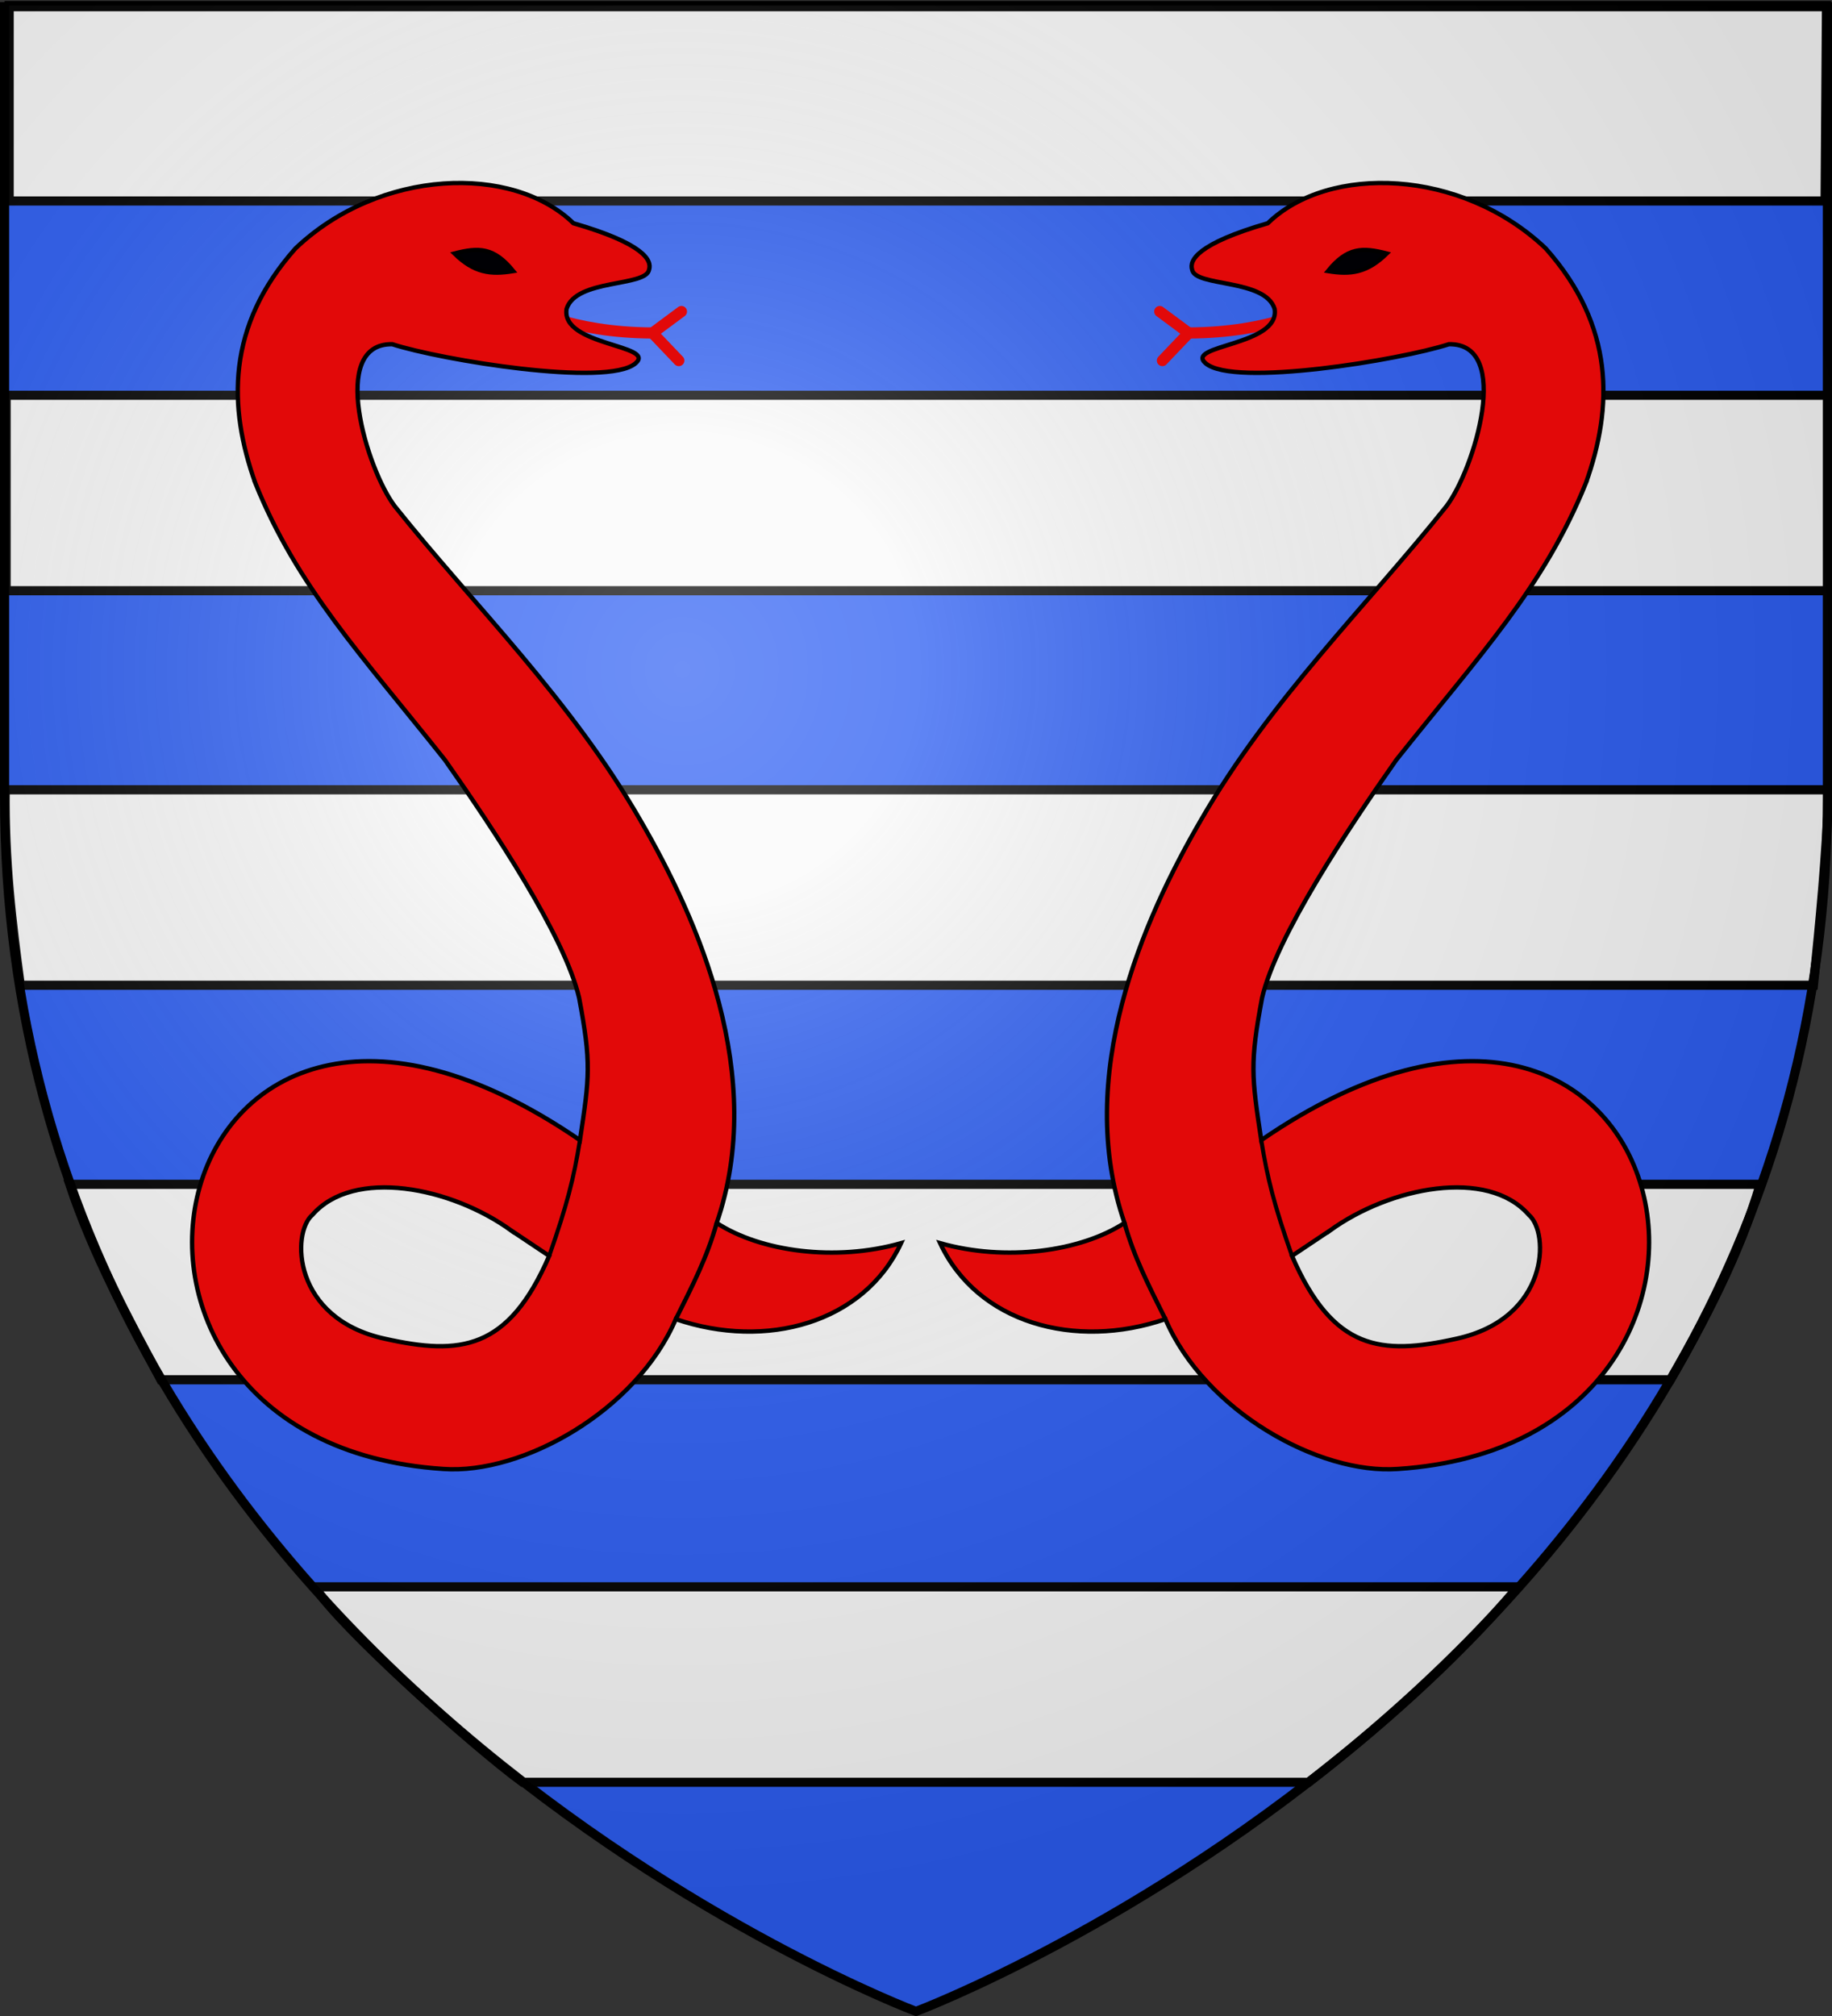 <svg xmlns="http://www.w3.org/2000/svg" xmlns:xlink="http://www.w3.org/1999/xlink" width="600" height="660" version="1.0"><rect width="100%" height="100%" fill="#333333" stroke="none"/><desc>Flag of Canton of Valais (Wallis)</desc><defs><radialGradient xlink:href="#a" id="b" cx="221.445" cy="226.331" r="300" fx="221.445" fy="226.331" gradientTransform="matrix(1.353 0 0 1.349 -77.63 -85.747)" gradientUnits="userSpaceOnUse"/><linearGradient id="a"><stop offset="0" style="stop-color:#fff;stop-opacity:.314"/><stop offset=".19" style="stop-color:#fff;stop-opacity:.251"/><stop offset=".6" style="stop-color:#6b6b6b;stop-opacity:.125"/><stop offset="1" style="stop-color:#000;stop-opacity:.125"/></linearGradient></defs><g style="display:inline"><path d="M300 658.5s298.5-112.32 298.5-397.772V2.176H1.5v258.552C1.5 546.18 300 658.5 300 658.5" style="fill:#2b5df2;fill-opacity:1;fill-rule:evenodd;stroke:none"/><path d="M3 1.812v63.991h594.748c0-1.552.45-63.99.45-63.99zM2 129.402v63.991h597v-63.99zM1.698 258.56c-.278 23.368 2.19 43.6 4.948 63.991h587.258c2.282-21.67 4.195-41.912 5.096-63.99zM22.856 387.719c7.551 22.763 19.148 44.066 29.83 63.99h494.417c10.682-18.573 22.729-41.227 29.38-63.99zM103.045 519.492c8.487 13.292 51.941 52.127 68.155 63.99h257.374c20.718-15.917 47.955-39.436 68.605-63.99z" style="fill:#f9f9f9;fill-opacity:1;fill-rule:evenodd;stroke:#000;stroke-width:3;stroke-linecap:butt;stroke-linejoin:miter;stroke-miterlimit:4;stroke-opacity:1;stroke-dasharray:none;display:inline"/></g><g style="display:inline"><path d="M300 658.5S1.5 546.18 1.5 260.728V2.176h597v258.552C598.5 546.18 300 658.5 300 658.5z" style="fill:none;stroke:#000;stroke-width:3;stroke-linecap:butt;stroke-linejoin:miter;stroke-miterlimit:4;stroke-opacity:1;stroke-dasharray:none"/></g><path d="M300 658.5s298.5-112.32 298.5-397.772V2.176H1.5v258.552C1.5 546.18 300 658.5 300 658.5" style="opacity:1;fill:url(#b);fill-opacity:1;fill-rule:evenodd;stroke:none;stroke-width:1px;stroke-linecap:butt;stroke-linejoin:miter;stroke-opacity:1" transform="translate(1.5 -.364)"/><g style="display:inline"><path d="M-29.783 6.173c1.139.337 2.534.617 4.44.63" style="fill:none;fill-opacity:1;stroke:#e20909;stroke-width:.513;stroke-linecap:butt;stroke-linejoin:miter;stroke-miterlimit:4;stroke-dasharray:none;stroke-opacity:1" transform="matrix(7.129 0 0 7.129 394.377 60.517)"/><path d="m-24.015 5.818-1.329.985 1.208 1.266" style="fill:none;fill-opacity:1;stroke:#e20909;stroke-width:.513;stroke-linecap:round;stroke-linejoin:miter;stroke-miterlimit:4;stroke-dasharray:none;stroke-opacity:1" transform="matrix(7.129 0 0 7.129 394.377 60.517)"/><path d="M-43.594 13.688c1.93 4.783 4.882 7.9 8.716 12.725 2.222 3.157 5.514 8.109 6.164 10.928.563 2.999.478 3.606.037 6.528-19.305-13.215-25.165 13.854-6.282 15.1 3.63.266 8.881-2.667 10.685-6.88 4.157 1.42 8.641.175 10.35-3.489-3.02.857-6.45.387-8.47-.927 2.317-6.74-.84-13.91-3.507-18.493-3.179-5.523-7.627-9.848-11.28-14.417-1.282-1.682-3.06-7.497-.117-7.444 2.221.72 9.87 1.984 11.17.88 1.007-.856-3.435-.803-3.163-2.503.435-1.395 3.663-1.001 3.79-1.804.132-.418-.217-1.187-3.478-2.13-2.792-2.72-8.892-2.521-12.764 1.154-3.18 3.575-3.097 7.278-1.851 10.772zm11.761 34.332 1.744 1.165c-1.881 4.34-4.092 4.574-7.544 3.806-4.274-.929-4.302-4.87-3.336-5.69 1.899-2.172 6.373-1.28 9.136.72z" style="fill:#e20909;fill-opacity:1;fill-rule:evenodd;stroke:#000;stroke-width:.2;stroke-linecap:butt;stroke-linejoin:miter;stroke-miterlimit:4;stroke-dasharray:none;stroke-opacity:1" transform="matrix(7.129 0 0 7.129 394.377 60.517)"/><path d="M-30.09 49.185c.817-2.33 1.128-3.544 1.413-5.316" style="fill:none;fill-rule:evenodd;stroke:#000;stroke-width:.188;stroke-linecap:butt;stroke-linejoin:miter;stroke-miterlimit:4;stroke-dasharray:none;stroke-opacity:1" transform="matrix(7.129 0 0 7.129 394.377 60.517)"/><path d="M-24.274 52.09c.786-1.579 1.439-2.839 1.88-4.417" style="fill:none;fill-rule:evenodd;stroke:#000;stroke-width:.2;stroke-linecap:butt;stroke-linejoin:miter;stroke-miterlimit:4;stroke-dasharray:none;stroke-opacity:1" transform="matrix(7.129 0 0 7.129 394.377 60.517)"/><path d="M-31.742 3.96c-.884-1.09-1.577-1.097-2.7-.807.904.884 1.647.979 2.7.807z" style="fill:#000004;fill-opacity:1;fill-rule:evenodd;stroke:#000;stroke-width:.2;stroke-linecap:butt;stroke-linejoin:miter;stroke-miterlimit:4;stroke-dasharray:none;stroke-opacity:1" transform="matrix(7.129 0 0 7.129 394.377 60.517)"/></g><g style="display:inline"><path d="M-29.783 6.173c1.139.337 2.534.617 4.44.63" style="fill:none;fill-opacity:1;stroke:#e20909;stroke-width:.513;stroke-linecap:butt;stroke-linejoin:miter;stroke-miterlimit:4;stroke-dasharray:none;stroke-opacity:1" transform="matrix(-7.129 0 0 7.129 208.634 60.517)"/><path d="m-24.015 5.818-1.329.985 1.208 1.266" style="fill:none;fill-opacity:1;stroke:#e20909;stroke-width:.513;stroke-linecap:round;stroke-linejoin:miter;stroke-miterlimit:4;stroke-dasharray:none;stroke-opacity:1" transform="matrix(-7.129 0 0 7.129 208.634 60.517)"/><path d="M-43.594 13.688c1.93 4.783 4.882 7.9 8.716 12.725 2.222 3.157 5.514 8.109 6.164 10.928.563 2.999.478 3.606.037 6.528-19.305-13.215-25.165 13.854-6.282 15.1 3.63.266 8.881-2.667 10.685-6.88 4.157 1.42 8.641.175 10.35-3.489-3.02.857-6.45.387-8.47-.927 2.317-6.74-.84-13.91-3.507-18.493-3.179-5.523-7.627-9.848-11.28-14.417-1.282-1.682-3.06-7.497-.117-7.444 2.221.72 9.87 1.984 11.17.88 1.007-.856-3.435-.803-3.163-2.503.435-1.395 3.663-1.001 3.79-1.804.132-.418-.217-1.187-3.478-2.13-2.792-2.72-8.892-2.521-12.764 1.154-3.18 3.575-3.097 7.278-1.851 10.772zm11.761 34.332 1.744 1.165c-1.881 4.34-4.092 4.574-7.544 3.806-4.274-.929-4.302-4.87-3.336-5.69 1.899-2.172 6.373-1.28 9.136.72z" style="fill:#e20909;fill-opacity:1;fill-rule:evenodd;stroke:#000;stroke-width:.2;stroke-linecap:butt;stroke-linejoin:miter;stroke-miterlimit:4;stroke-dasharray:none;stroke-opacity:1" transform="matrix(-7.129 0 0 7.129 208.634 60.517)"/><path d="M-30.09 49.185c.817-2.33 1.128-3.544 1.413-5.316" style="fill:none;fill-rule:evenodd;stroke:#000;stroke-width:.188;stroke-linecap:butt;stroke-linejoin:miter;stroke-miterlimit:4;stroke-dasharray:none;stroke-opacity:1" transform="matrix(-7.129 0 0 7.129 208.634 60.517)"/><path d="M-24.274 52.09c.786-1.579 1.439-2.839 1.88-4.417" style="fill:none;fill-rule:evenodd;stroke:#000;stroke-width:.2;stroke-linecap:butt;stroke-linejoin:miter;stroke-miterlimit:4;stroke-dasharray:none;stroke-opacity:1" transform="matrix(-7.129 0 0 7.129 208.634 60.517)"/><path d="M-31.742 3.96c-.884-1.09-1.577-1.097-2.7-.807.904.884 1.647.979 2.7.807z" style="fill:#000004;fill-opacity:1;fill-rule:evenodd;stroke:#000;stroke-width:.2;stroke-linecap:butt;stroke-linejoin:miter;stroke-miterlimit:4;stroke-dasharray:none;stroke-opacity:1" transform="matrix(-7.129 0 0 7.129 208.634 60.517)"/></g></svg>